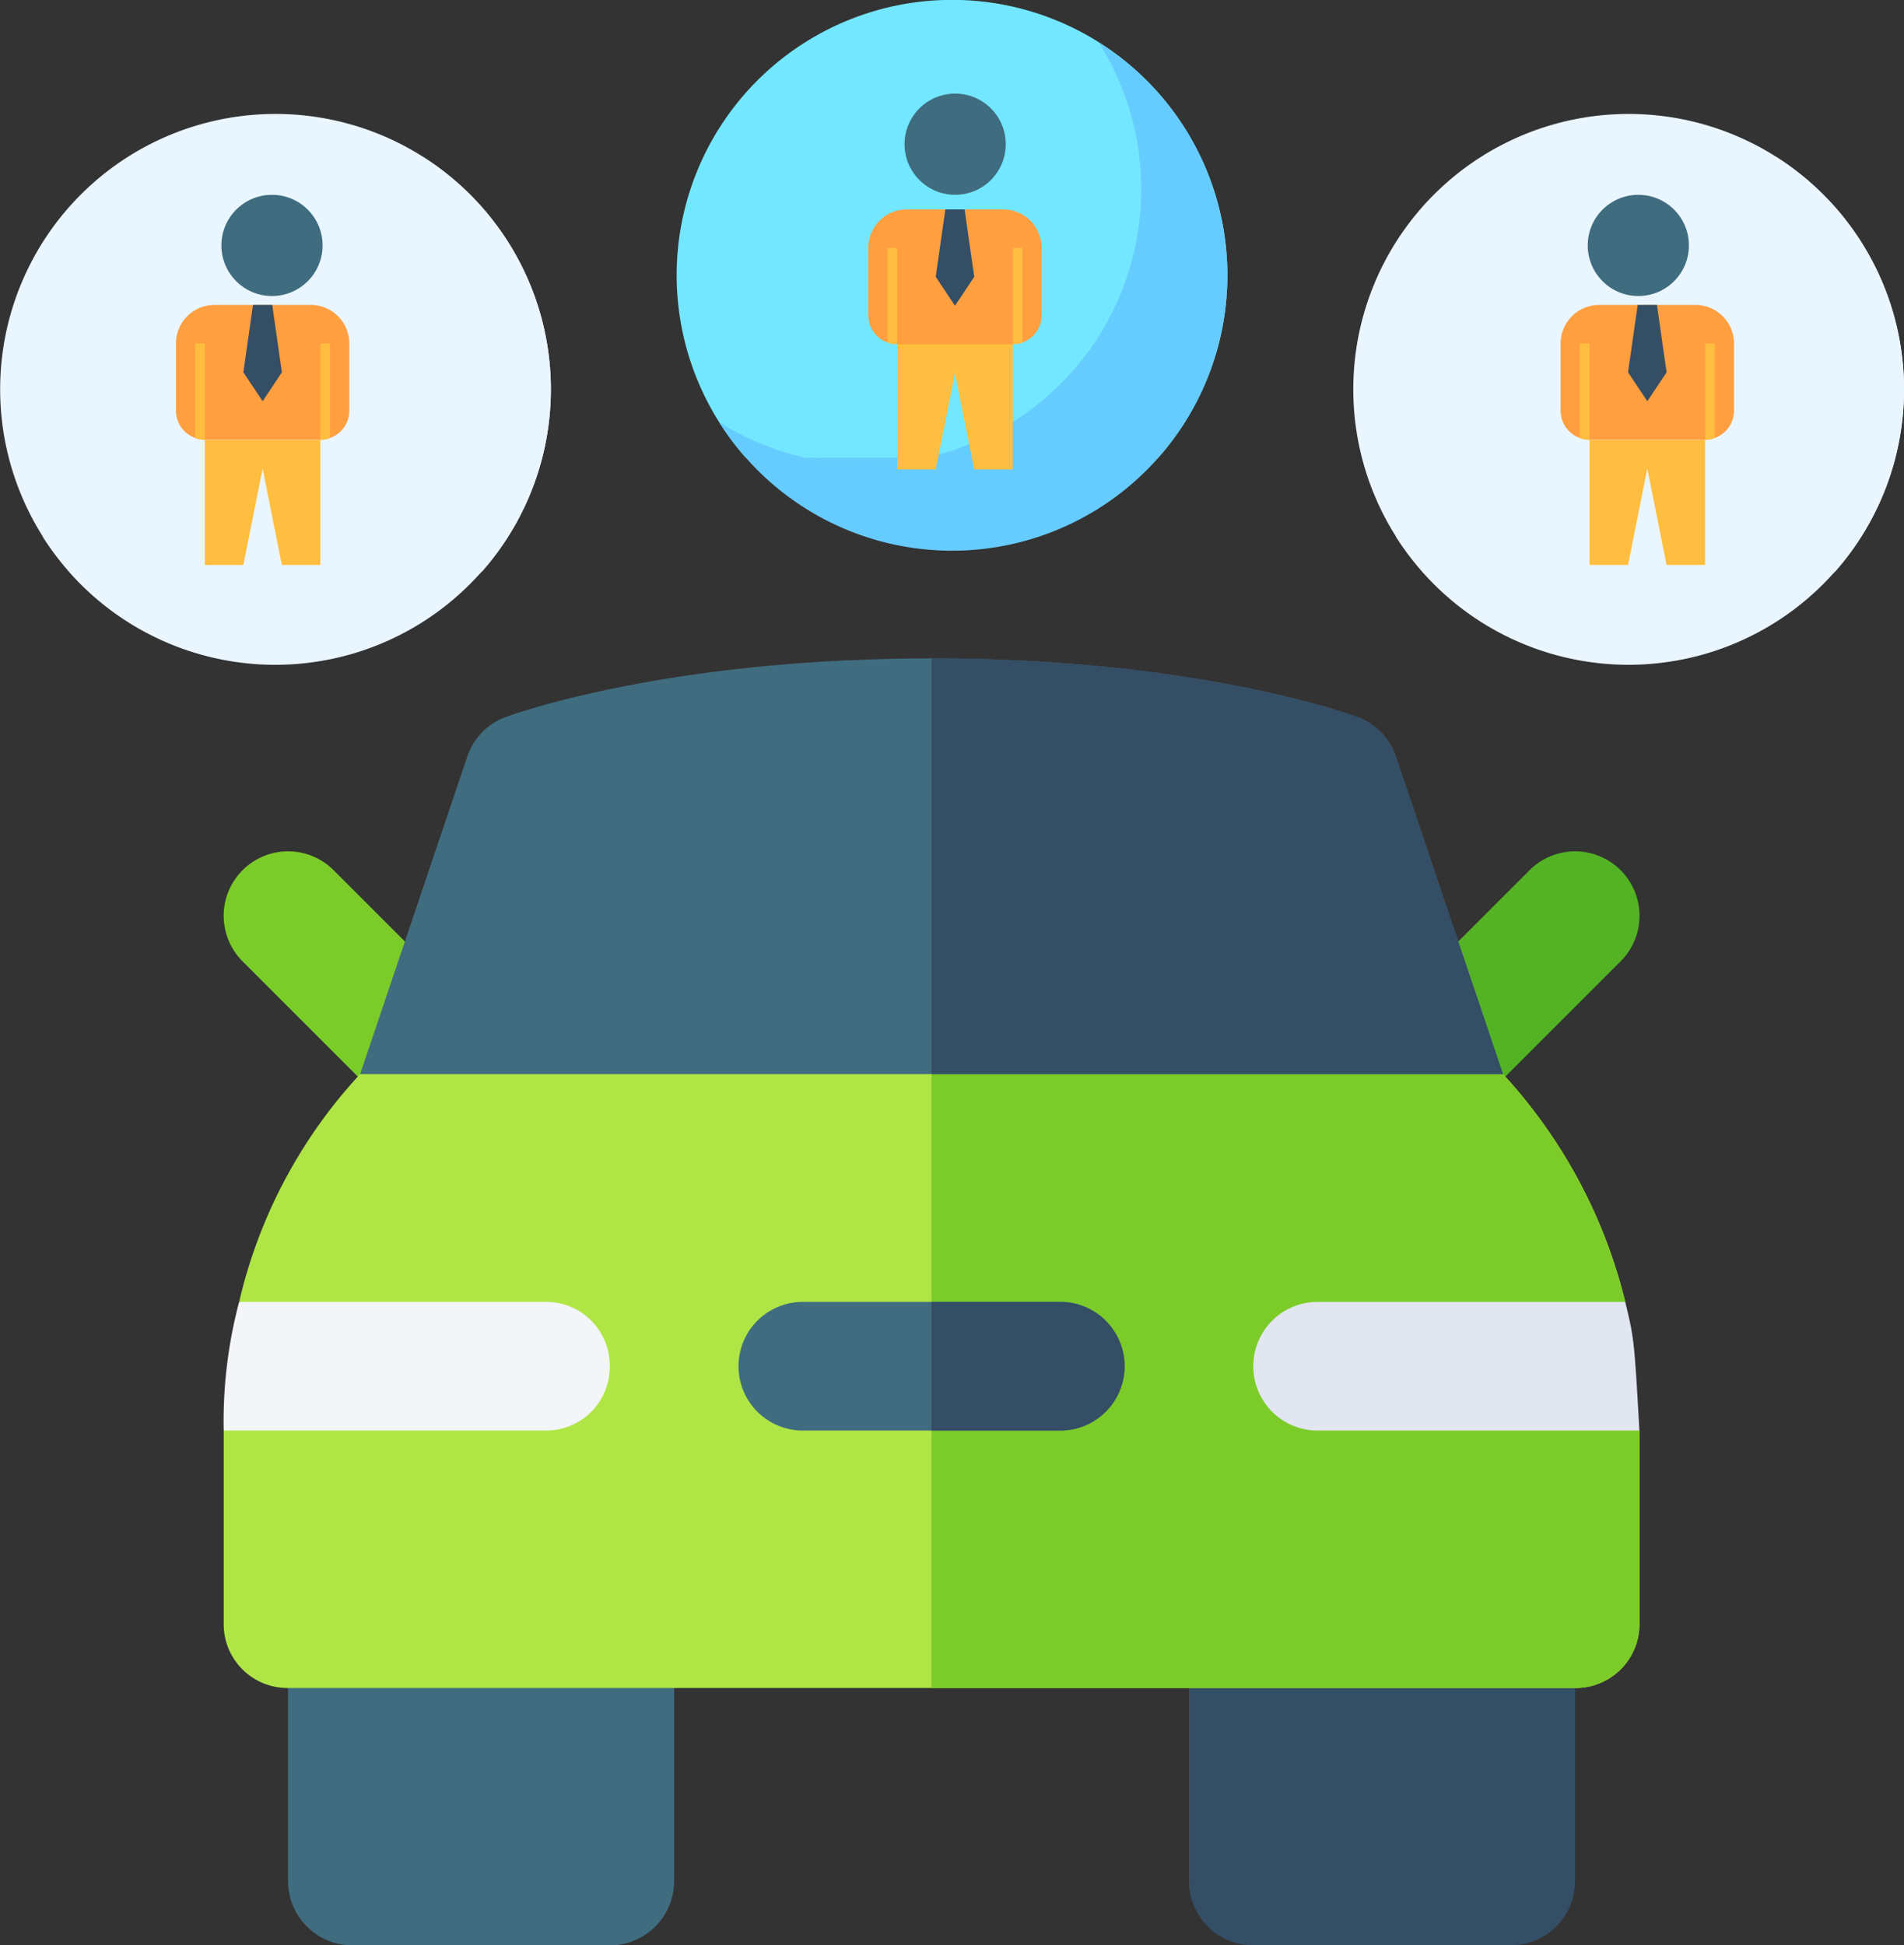 <svg xmlns="http://www.w3.org/2000/svg" width="75.249" height="76.888" viewBox="0 0 75.249 76.888">
  <rect x="0" y="0" width="75.249" height="76.888" fill="#333333" stroke="none"/>
  <g id="Group_138" data-name="Group 138" transform="translate(-12.251 -11.3)">
    <g id="car-sharing_2_" data-name="car-sharing (2)" transform="translate(12.251 11.3)">
      <g id="Group_83" data-name="Group 83" transform="translate(26.742 0)">
        <path id="Path_158" data-name="Path 158" d="M185.886,18.09l8.151,3,8.151-3a10.883,10.883,0,1,0-16.3,0Z" transform="translate(-183.154 0)" fill="#73e7ff"/>
        <path id="Path_159" data-name="Path 159" d="M211.739,27.642a10.877,10.877,0,0,0-2.349-16.413,10.881,10.881,0,0,1-15.008,15.008,10.935,10.935,0,0,0,1.056,1.406Z" transform="translate(-192.705 -9.551)" fill="#6cf"/>
        <path id="Path_161" data-name="Path 161" d="M214.912,93.614A10.882,10.882,0,0,1,201.7,97.02c-.1.228-.181.461-.257.7a10.876,10.876,0,0,0,16.3,0A8.565,8.565,0,0,0,214.912,93.614Z" transform="translate(-198.707 -79.628)" fill="#6cf"/>
      </g>
      <g id="Group_84" data-name="Group 84" transform="translate(53.483 4.509)">
        <path id="Path_162" data-name="Path 162" d="M364.877,48.269l8.151,2.878,8.151-2.878a10.883,10.883,0,1,0-16.3,0Z" transform="translate(-362.145 -30.179)" fill="#eaf6ff"/>
        <path id="Path_163" data-name="Path 163" d="M382.58,60.7l8.151-2.878a10.877,10.877,0,0,0-2.349-16.413,10.881,10.881,0,0,1-15.008,15.008,10.957,10.957,0,0,0,1.056,1.406Z" transform="translate(-371.696 -39.73)" fill="#eaf6ff"/>
        <path id="Path_165" data-name="Path 165" d="M393.9,123.793a10.882,10.882,0,0,1-13.216,3.406c-.095.228-.181.461-.257.7a10.876,10.876,0,0,0,16.3,0A8.564,8.564,0,0,0,393.9,123.793Z" transform="translate(-377.699 -109.807)" fill="#eaf6ff"/>
      </g>
      <g id="Group_85" data-name="Group 85" transform="translate(0 4.509)">
        <path id="Path_166" data-name="Path 166" d="M6.893,48.269l8.151,2.654L23.2,48.269a10.883,10.883,0,1,0-16.3,0Z" transform="translate(-4.161 -30.179)" fill="#eaf6ff"/>
        <path id="Path_167" data-name="Path 167" d="M24.6,60.474l8.151-2.654A10.877,10.877,0,0,0,30.4,41.407,10.881,10.881,0,0,1,15.39,56.415a10.947,10.947,0,0,0,1.056,1.406Z" transform="translate(-13.712 -39.73)" fill="#eaf6ff"/>
        <path id="Path_169" data-name="Path 169" d="M35.92,123.793A10.882,10.882,0,0,1,22.7,127.2c-.1.228-.181.461-.257.7a10.876,10.876,0,0,0,16.3,0A8.564,8.564,0,0,0,35.92,123.793Z" transform="translate(-19.715 -109.807)" fill="#eaf6ff"/>
      </g>
    </g>
    <g id="Layer_2" data-name="Layer 2" transform="translate(46.568 15.074)">
      <path id="Path_191" data-name="Path 191" d="M26,48v4.948h1.522l.761-3.806.761,3.806h1.522V48" transform="translate(-24.858 -38.168)" fill="#ffbe40"/>
      <path id="Path_194" data-name="Path 194" d="M29.851,35.522v2.664a1.142,1.142,0,0,1-.761,1.073,1.054,1.054,0,0,1-.381.069H24.142a1.054,1.054,0,0,1-.381-.069A1.142,1.142,0,0,1,23,38.187V35.522A1.522,1.522,0,0,1,24.522,34h3.806A1.522,1.522,0,0,1,29.851,35.522Z" transform="translate(-23 -29.497)" fill="#ff9f40"/>
      <path id="Path_197" data-name="Path 197" d="M31.142,34l.381,2.664-.761,1.142L30,36.664,30.381,34" transform="translate(-27.336 -29.497)" fill="#344e66"/>
      <circle id="Ellipse_14" data-name="Ellipse 14" cx="2" cy="2" r="2" transform="translate(1.432 -0.074)" fill="#406c80"/>
      <path id="Path_216" data-name="Path 216" d="M25.381,38v3.806A1.054,1.054,0,0,1,25,41.738V38Z" transform="translate(-24.239 -31.974)" fill="#ffbe40"/>
      <path id="Path_217" data-name="Path 217" d="M38.381,38v3.738a1.054,1.054,0,0,1-.381.069V38Z" transform="translate(-32.291 -31.974)" fill="#ffbe40"/>
    </g>
    <g id="Layer_2-2" data-name="Layer 2" transform="translate(19.205 18.849)">
      <path id="Path_191-2" data-name="Path 191" d="M26,48v4.948h1.522l.761-3.806.761,3.806h1.522V48" transform="translate(-24.858 -38.168)" fill="#ffbe40"/>
      <path id="Path_194-2" data-name="Path 194" d="M29.851,35.522v2.664a1.142,1.142,0,0,1-.761,1.073,1.054,1.054,0,0,1-.381.069H24.142a1.054,1.054,0,0,1-.381-.069A1.142,1.142,0,0,1,23,38.187V35.522A1.522,1.522,0,0,1,24.522,34h3.806A1.522,1.522,0,0,1,29.851,35.522Z" transform="translate(-23 -29.497)" fill="#ff9f40"/>
      <path id="Path_197-2" data-name="Path 197" d="M31.142,34l.381,2.664-.761,1.142L30,36.664,30.381,34" transform="translate(-27.336 -29.497)" fill="#344e66"/>
      <circle id="Ellipse_14-2" data-name="Ellipse 14" cx="2" cy="2" r="2" transform="translate(1.795 0.151)" fill="#406c80"/>
      <path id="Path_216-2" data-name="Path 216" d="M25.381,38v3.806A1.054,1.054,0,0,1,25,41.738V38Z" transform="translate(-24.239 -31.974)" fill="#ffbe40"/>
      <path id="Path_217-2" data-name="Path 217" d="M38.381,38v3.738a1.054,1.054,0,0,1-.381.069V38Z" transform="translate(-32.291 -31.974)" fill="#ffbe40"/>
    </g>
    <g id="Layer_2-3" data-name="Layer 2" transform="translate(73.93 18.849)">
      <path id="Path_191-3" data-name="Path 191" d="M26,48v4.948h1.522l.761-3.806.761,3.806h1.522V48" transform="translate(-24.858 -38.168)" fill="#ffbe40"/>
      <path id="Path_194-3" data-name="Path 194" d="M29.851,35.522v2.664a1.142,1.142,0,0,1-.761,1.073,1.054,1.054,0,0,1-.381.069H24.142a1.054,1.054,0,0,1-.381-.069A1.142,1.142,0,0,1,23,38.187V35.522A1.522,1.522,0,0,1,24.522,34h3.806A1.522,1.522,0,0,1,29.851,35.522Z" transform="translate(-23 -29.497)" fill="#ff9f40"/>
      <path id="Path_197-3" data-name="Path 197" d="M31.142,34l.381,2.664-.761,1.142L30,36.664,30.381,34" transform="translate(-27.336 -29.497)" fill="#344e66"/>
      <circle id="Ellipse_14-3" data-name="Ellipse 14" cx="2" cy="2" r="2" transform="translate(1.07 0.151)" fill="#406c80"/>
      <path id="Path_216-3" data-name="Path 216" d="M25.381,38v3.806A1.054,1.054,0,0,1,25,41.738V38Z" transform="translate(-24.239 -31.974)" fill="#ffbe40"/>
      <path id="Path_217-3" data-name="Path 217" d="M38.381,38v3.738a1.054,1.054,0,0,1-.381.069V38Z" transform="translate(-32.291 -31.974)" fill="#ffbe40"/>
    </g>
    <g id="security" transform="translate(21.092 37.324)">
      <g id="Group_137" data-name="Group 137" transform="translate(0 0)">
        <g id="Group_136" data-name="Group 136">
          <g id="Group_125" data-name="Group 125" transform="translate(38.148 35.605)">
            <path id="Path_236" data-name="Path 236" d="M419.716,437.259H409.543A2.542,2.542,0,0,1,407,434.716V424.543A2.542,2.542,0,0,1,409.543,422h10.173a2.542,2.542,0,0,1,2.543,2.543v10.173A2.542,2.542,0,0,1,419.716,437.259Z" transform="translate(-407 -422)" fill="#344e66"/>
          </g>
          <g id="Group_126" data-name="Group 126" transform="translate(2.543 35.605)">
            <path id="Path_237" data-name="Path 237" d="M209.716,437.259H199.543A2.542,2.542,0,0,1,197,434.716V424.543A2.542,2.542,0,0,1,199.543,422h10.173a2.542,2.542,0,0,1,2.543,2.543v10.173A2.542,2.542,0,0,1,209.716,437.259Z" transform="translate(-197 -422)" fill="#406c80"/>
          </g>
          <g id="Group_127" data-name="Group 127" transform="translate(0 7.63)">
            <path id="Path_238" data-name="Path 238" d="M187.832,266.427l-5.086-5.086a2.543,2.543,0,0,1,3.6-3.6l5.086,5.086a2.543,2.543,0,0,1-3.6,3.6Z" transform="translate(-182.001 -257)" fill="#7ccc29"/>
          </g>
          <g id="Group_128" data-name="Group 128" transform="translate(45.778 7.63)">
            <path id="Path_239" data-name="Path 239" d="M452.746,266.427a2.542,2.542,0,0,1,0-3.6l5.086-5.086a2.543,2.543,0,1,1,3.6,3.6l-5.086,5.086A2.542,2.542,0,0,1,452.746,266.427Z" transform="translate(-452.001 -257)" fill="#54b324"/>
          </g>
          <g id="Group_129" data-name="Group 129" transform="translate(0 11.343)">
            <path id="Path_240" data-name="Path 240" d="M237.951,298.075v7.63a2.518,2.518,0,0,1-2.543,2.543H184.543A2.519,2.519,0,0,1,182,305.7v-7.63l10.173-2.543-9.562-2.543a19.854,19.854,0,0,1,4.781-9l22.284-5.086,22.884,5.086a20.447,20.447,0,0,1,4.832,9l-9.613,2.543Z" transform="translate(-182 -278.899)" fill="#afe645"/>
          </g>
          <path id="Path_241" data-name="Path 241" d="M374.416,293.316a20.449,20.449,0,0,0-4.832-9L347,279.293v29.282h25.432a2.519,2.519,0,0,0,2.543-2.543V298.4L364.8,295.859Z" transform="translate(-319.025 -267.884)" fill="#7ccc29"/>
          <g id="IT_Security_3_" transform="translate(0 25.432)">
            <g id="Group_132" data-name="Group 132">
              <g id="Group_130" data-name="Group 130" transform="translate(40.691)">
                <path id="Path_242" data-name="Path 242" d="M437.259,367.086H424.543a2.543,2.543,0,1,1,0-5.086H436.7C437.047,363.436,437.058,363.5,437.259,367.086Z" transform="translate(-422 -362)" fill="#e1e6f0"/>
              </g>
              <g id="Group_131" data-name="Group 131">
                <path id="Path_243" data-name="Path 243" d="M197.259,364.543a2.519,2.519,0,0,1-2.543,2.543H182a18.4,18.4,0,0,1,.61-5.086h12.106A2.518,2.518,0,0,1,197.259,364.543Z" transform="translate(-182 -362)" fill="#f3f5f9"/>
              </g>
            </g>
          </g>
          <g id="Group_135" data-name="Group 135" transform="translate(20.346 25.432)">
            <path id="Path_248" data-name="Path 248" d="M314.716,367.086H304.543a2.543,2.543,0,0,1,0-5.086h10.173a2.543,2.543,0,0,1,0,5.086Z" transform="translate(-302 -362)" fill="#406c80"/>
          </g>
          <path id="Path_249" data-name="Path 249" d="M352.086,362H347v5.086h5.086a2.543,2.543,0,0,0,0-5.086Z" transform="translate(-319.025 -336.568)" fill="#344e66"/>
          <path id="Path_250" data-name="Path 250" d="M254.746,215.916a2.514,2.514,0,0,0-1.475-1.577c-.254-.1-6.358-2.34-16.887-2.34s-16.633,2.238-16.887,2.34a2.514,2.514,0,0,0-1.475,1.577L213.8,228.429h45.168Z" transform="translate(-208.408 -212)" fill="#406c80"/>
          <path id="Path_251" data-name="Path 251" d="M369.584,228.429l-4.222-12.513a2.514,2.514,0,0,0-1.475-1.577c-.254-.1-6.358-2.34-16.887-2.34v16.429Z" transform="translate(-319.025 -212)" fill="#344e66"/>
        </g>
      </g>
    </g>
  </g>
</svg>
